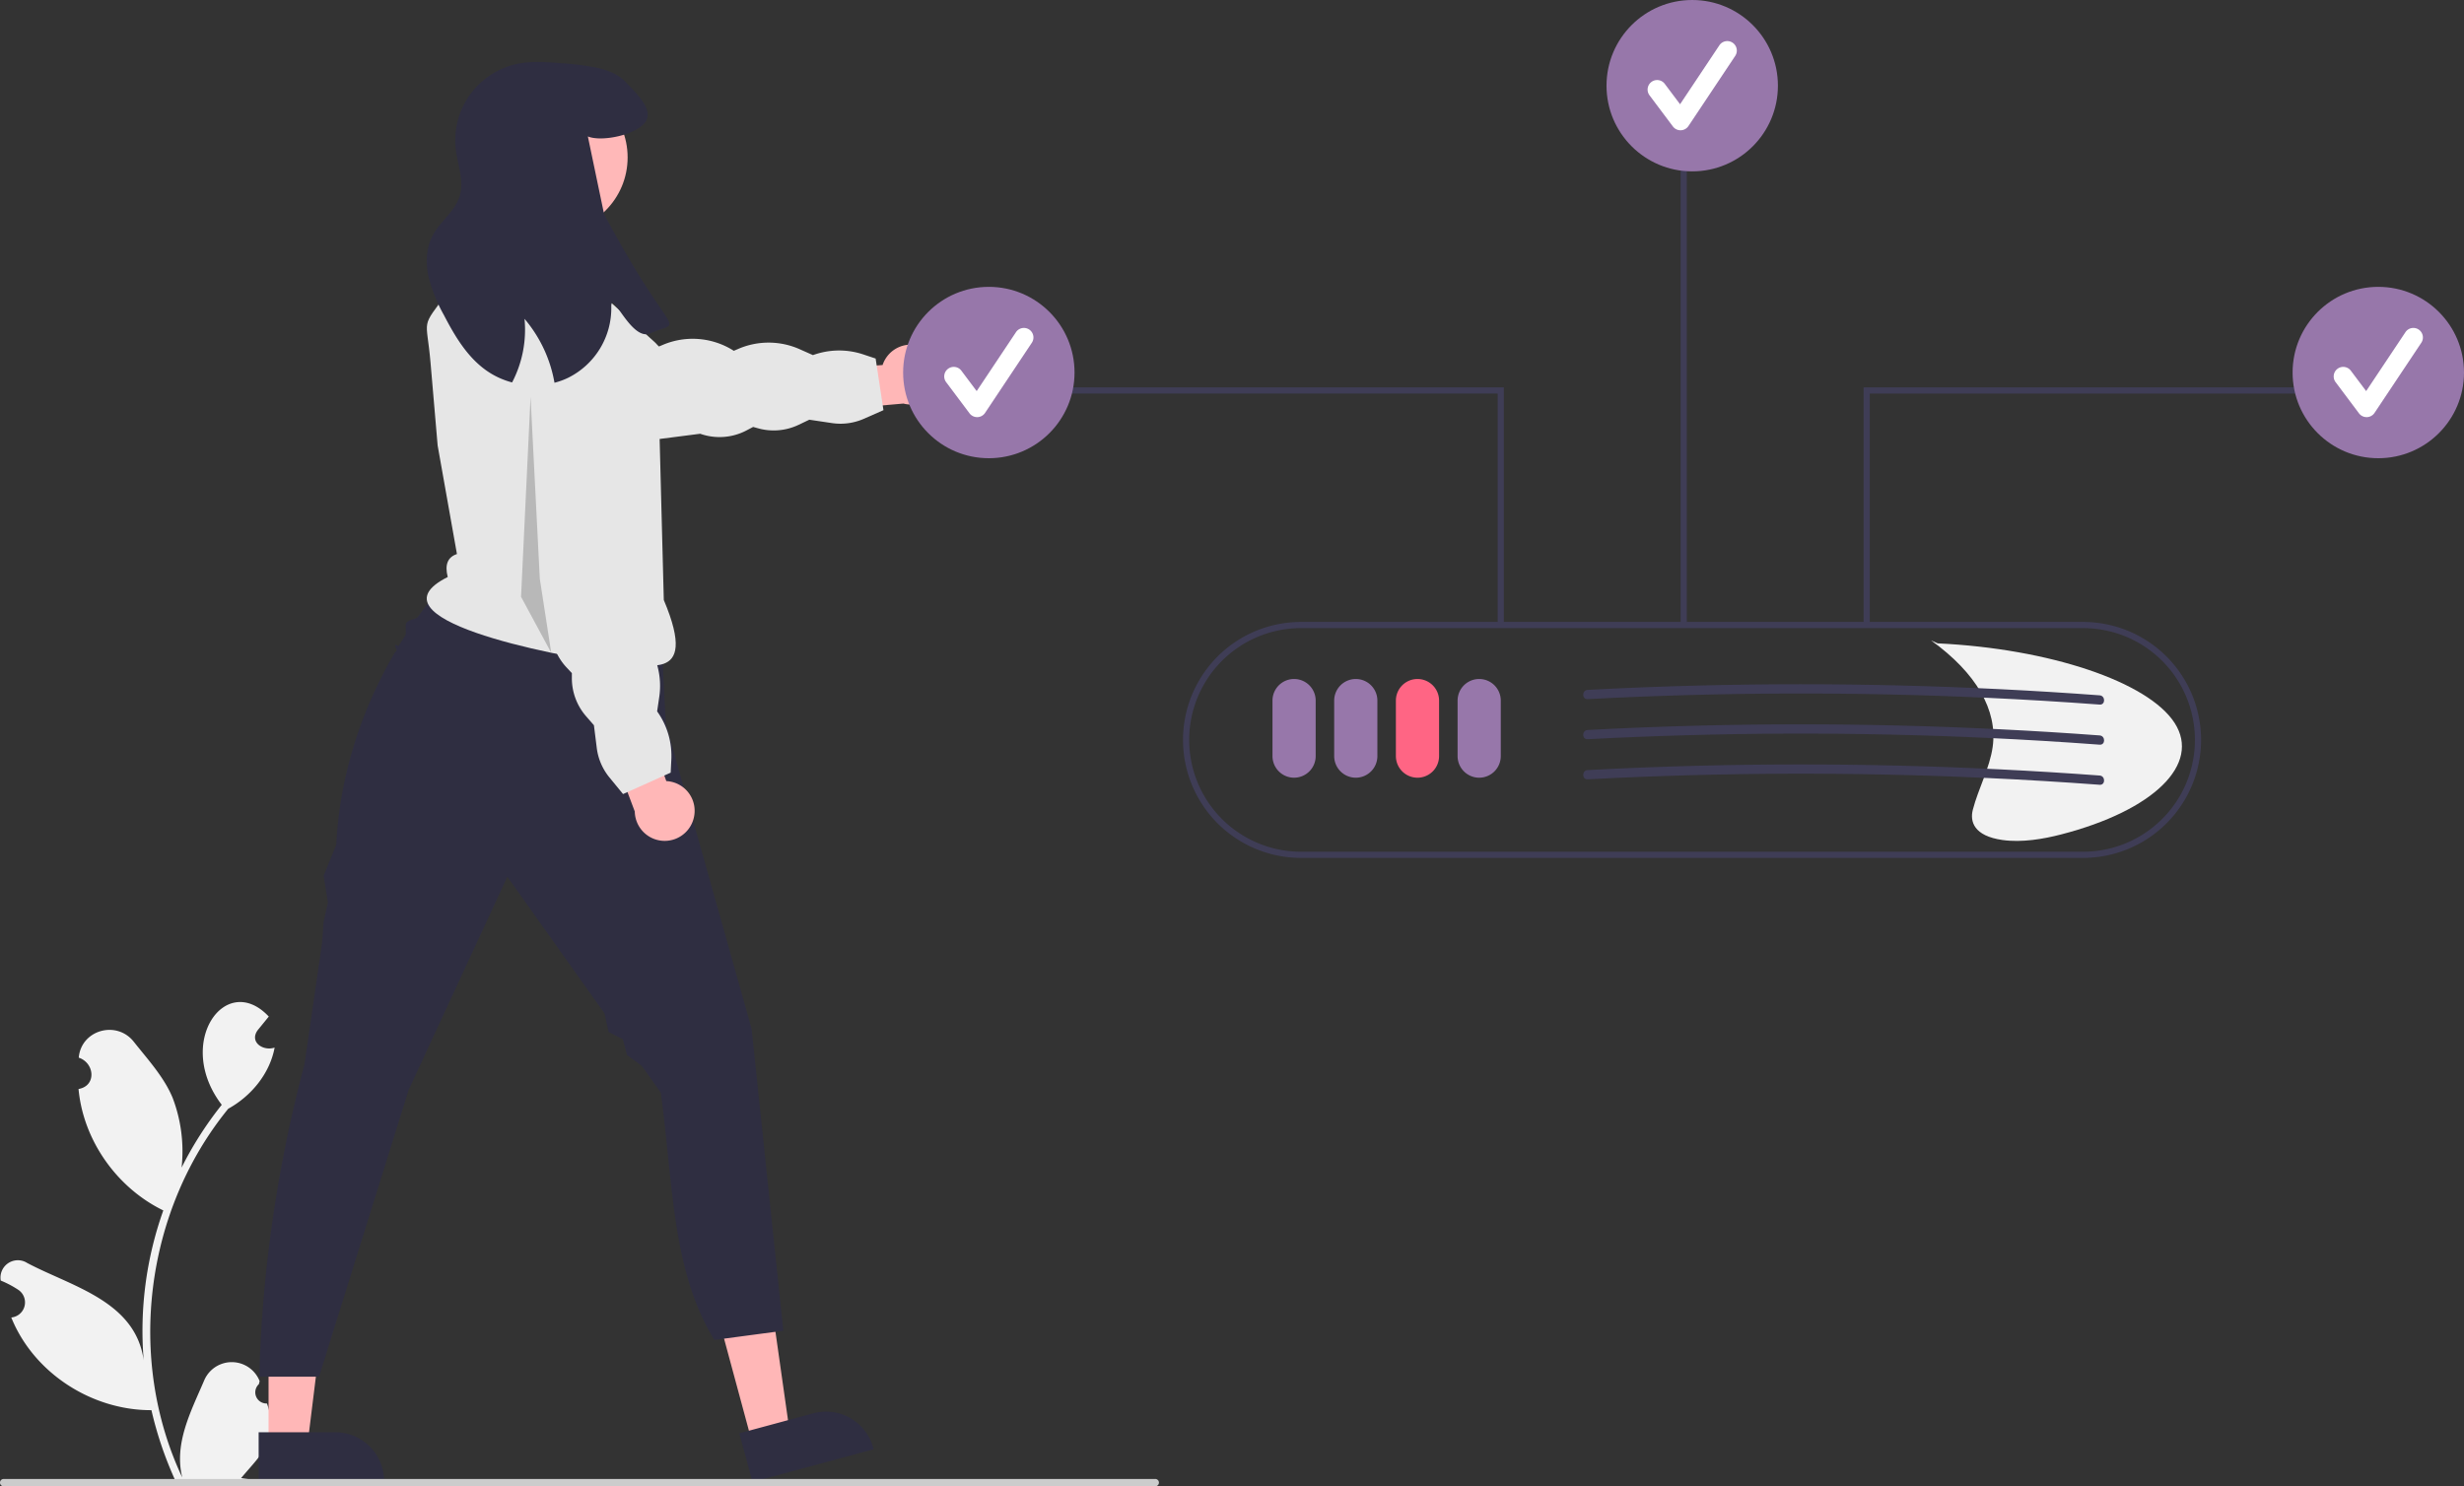 <svg xmlns="http://www.w3.org/2000/svg" width="798.704" height="481.873" data-name="Layer 1"><rect width="100%" height="100%" fill="#333333" stroke="none"/><path fill="#f2f2f2" d="M86.53 455.022a3.613 3.613 0 0 1-2.618-6.262l.247-.985a9.707 9.707 0 0 0-17.997-.17c-4.282 10.024-9.824 20.4-7.068 31.44-18.206-38.585-12.015-86.581 14.891-119.579 7.438-4.097 13.465-11.375 15.035-19.827-3.68 1.247-8.27-1.747-5.503-5.624 1.2-1.482 2.411-2.952 3.61-4.434-13.981-14.89-30.64 8.512-15.25 28.61a115.847 115.847 0 0 0-13.012 20.352 48.71 48.71 0 0 0-2.908-22.625c-2.783-6.715-8-12.37-12.595-18.175-5.586-7.073-17.083-3.81-17.834 5.166 5.155 1.695 5.825 9.141-.072 10.16 1.544 16.698 12.453 32.044 27.478 39.367a116.299 116.299 0 0 0-6.355 48.611c-2.652-19.25-23.316-23.921-37.759-31.572a5.626 5.626 0 0 0-8.58 5.698 32.495 32.495 0 0 1 5.696 3.005 4.911 4.911 0 0 1-2.282 8.966c7.28 18.018 26.102 30.117 45.434 30.049a119.562 119.562 0 0 0 8.032 23.447h28.69c.103-.319.196-.648.288-.967a32.599 32.599 0 0 1-7.939-.473c7.026-8.319 12.46-12.563 8.371-24.177z"/><path fill="#ffb7b7" d="m149.443 155.77 4.671 42.13 59.656 1.029-7.2-50.4-57.127 7.241zm94.399 312.06 12.174-3.288-6.891-48.52-17.967 4.853 12.684 46.955z"/><path fill="#2f2e41" d="m239.664 464.694 23.974-6.476a15.827 15.827 0 0 1 19.405 11.151l.135.497-39.253 10.603z"/><path fill="#ffb7b7" d="m87.055 468.468 12.61-.001 5.999-48.638-18.611.001.002 48.638z"/><path fill="#2f2e41" d="M83.838 464.35h24.834a15.827 15.827 0 0 1 15.827 15.825v.515l-40.66.001zm69.33-290.965-8.493 15.29a102.113 102.113 0 0 0-9.093 11.164c-.786 1.092-3.018.895-3.855 2.136-.6.889.206 3.178-.412 4.14q-.994 1.548-2.01 3.221c-.249.41-2.048-1.4-.747 1.245.211.43-.49.83-.735 1.252-8.61 14.841-17.547 36.166-18.822 62.062l-4.095 10.033 1.392 8.642-1.392 6.259-.49 6.753-.77 5.316-4.94 34.14a437.551 437.551 0 0 0-14.66 101.305h19.37l29.067-93.022 31.972-69.081 31.516 44.35 1.318 6 4.605 2.336 1.355 5.114 4.788 3.531 6.175 8.69c4.1 31.065 3.73 57.965 17.348 80.162l22.351-2.98-10.285-97.942-27.798-98.874-2.815-53.836z"/><path fill="#e6e6e6" d="m148.118 179.625-6.257-35.192-2.297-26.79c-1.3-15.196-3.436-10.645 5.573-22.951l22.351-14.9h17.88l8.941 14.9 18.07 16.381c11.706 11.77 2.542 23.037 1.265 24.488l1.526 58.964c12.102 28.596-7.363 19.644-14.9 20.86-22.351-2.98-81.953-14.9-55.133-28.31-1.047-4.044.024-6.468 2.98-7.45z"/><path fill="#ffb7b7" d="M299.843 112.897a9.645 9.645 0 0 0-13.749 5.449l-21.98 1.617-2.276 13.597 31.009-2.72a9.697 9.697 0 0 0 6.996-17.943z"/><path fill="#e6e6e6" d="m286.372 132.982-6.362 2.8a18.775 18.775 0 0 1-10.336 1.387l-7.332-1.095-3.461 1.653a18.775 18.775 0 0 1-13.15 1.137l-1.596-.446-2.165 1.136a18.775 18.775 0 0 1-15 1.073l-13.49 1.736-38.705-24.738a12.788 12.788 0 0 1-5.396-2.514 12.414 12.414 0 0 1 9.632-21.933l34.435 19.217 1.579-.657a24.764 24.764 0 0 1 22.354 1.694l.492.298 1.54-.658a24.764 24.764 0 0 1 19.804.146l4.303 1.915a24.764 24.764 0 0 1 16.33-.222l3.99 1.333z"/><path fill="#ffb7b7" d="M224.928 265.016a9.645 9.645 0 0 0-8.945-11.778l-7.467-20.736-13.708 1.464 10.956 29.136a9.697 9.697 0 0 0 19.164 1.914z"/><path fill="#e6e6e6" d="m201.961 257.441-4.408-5.375a18.775 18.775 0 0 1-4.114-9.583l-.918-7.356-2.522-2.89a18.775 18.775 0 0 1-4.631-12.359v-1.657l-1.676-1.78a18.775 18.775 0 0 1-5.066-14.16l-5.3-12.526-3.68-61.805-.723-12.731a12.788 12.788 0 0 1 .97-5.874 12.414 12.414 0 0 1 23.716 3.381l8.573 68.939 1.058 1.344a24.764 24.764 0 0 1 4.378 21.987l-.155.553 1.049 1.307a24.764 24.764 0 0 1 5.183 19.114l-.687 4.66a24.764 24.764 0 0 1 4.604 15.669l-.211 4.201z"/><circle cx="179.139" cy="51.034" r="24.306" fill="#ffb8b8"/><path fill="#2f2e41" d="m195.8 69.36-5.246-25.121c4.604 1.877 15.84-.581 18.656-4.68 2.816-4.097-3.085-9.416-6.482-13.037-2.444-2.593-5.975-3.86-9.447-4.604a91.01 91.01 0 0 0-11.205-1.401c-4.754-.387-9.566-.775-14.245.164a25.302 25.302 0 0 0-20.071 27.79c.61 5.05 2.727 10.176 1.266 15.049-1.49 4.947-6.258 8.165-8.716 12.71-2.146 3.993-2.37 8.821-1.446 13.261a50.02 50.02 0 0 0 5.007 12.621c3.487 6.72 7.465 13.47 13.604 17.88a25.822 25.822 0 0 0 8.523 3.994 36.81 36.81 0 0 0 4.023-20.622 43.503 43.503 0 0 1 9.715 20.726 23.116 23.116 0 0 0 4.485-1.639 25.188 25.188 0 0 0 13.932-22.753c-.208-6.735 6.358 11.043 12.547 8.404 11.503-4.905 7.53 3.511-14.9-38.741z"/><path fill="#f2f2f2" d="M704.9 234.387c-8.602-13.342-40.582-24.086-76.805-25.803l-2.118-.944c14.627 10.555 21.593 22.594 19.952 34.481-.945 6.841-4.667 13.584-6.437 20.402-.972 3.747.25 8.5 9.63 9.817 6.343.89 13.342-.35 18.925-1.789 30.11-7.764 45.454-22.822 36.852-36.164z"/><path fill="#ccc" d="M0 480.683a1.186 1.186 0 0 0 1.19 1.19h373.29a1.19 1.19 0 0 0 0-2.38H1.19a1.187 1.187 0 0 0-1.19 1.19z"/><path fill="#3f3d56" d="M675.227 278.14h-253.5a38.25 38.25 0 0 1 0-76.5h253.5a38.25 38.25 0 1 1 0 76.5zm-253.5-74.5a36.25 36.25 0 0 0 0 72.5h253.5a36.25 36.25 0 1 0 0-72.5z"/><path fill="#9777aa" d="M419.477 252.14a7.008 7.008 0 0 1-7-7v-18a7 7 0 0 1 14 0v18a7.008 7.008 0 0 1-7 7zm20 0a7.008 7.008 0 0 1-7-7v-18a7 7 0 0 1 14 0v18a7.008 7.008 0 0 1-7 7z"/><path fill="#ff6584" d="M459.477 252.14a7.008 7.008 0 0 1-7-7v-18a7 7 0 0 1 14 0v18a7.008 7.008 0 0 1-7 7z"/><path fill="#9777aa" d="M479.477 252.14a7.008 7.008 0 0 1-7-7v-18a7 7 0 0 1 14 0v18a7.008 7.008 0 0 1-7 7z"/><path fill="#3f3d56" d="M487.477 202.64h-2v-75.043H342.82v-2h144.657v77.043z"/><circle cx="320.53" cy="120.78" r="27.78" fill="#9777aa"/><path fill="#fff" d="M316.74 135.238a3.09 3.09 0 0 1-2.472-1.236l-7.578-10.105a3.09 3.09 0 1 1 4.944-3.708l4.958 6.61 12.735-19.102a3.09 3.09 0 0 1 5.142 3.429l-15.157 22.736a3.091 3.091 0 0 1-2.486 1.375l-.086.001z"/><path fill="#3f3d56" d="M606.084 202.64h-2v-77.043h144.657v2H606.084v75.043z"/><circle cx="770.924" cy="120.78" r="27.78" fill="#9777aa"/><path fill="#fff" d="M767.134 135.238a3.09 3.09 0 0 1-2.472-1.236l-7.579-10.105a3.09 3.09 0 1 1 4.945-3.708l4.958 6.61 12.735-19.102a3.09 3.09 0 0 1 5.142 3.429l-15.158 22.736a3.091 3.091 0 0 1-2.485 1.375l-.086.001z"/><path fill="#3f3d56" d="M544.781 42.893h2V202.64h-2z"/><circle cx="548.53" cy="27.78" r="27.78" fill="#9777aa"/><path fill="#fff" d="M544.74 42.238a3.09 3.09 0 0 1-2.471-1.236l-7.58-10.105a3.09 3.09 0 1 1 4.945-3.708l4.958 6.61 12.735-19.102a3.09 3.09 0 0 1 5.142 3.429l-15.157 22.736a3.091 3.091 0 0 1-2.486 1.375l-.086.001z"/><path fill="#3f3d56" d="M514.645 226.664q32.4-1.708 64.857-1.818 32.32-.104 64.618 1.39 18.254.844 36.479 2.198c1.926.143 1.917-2.858 0-3q-32.356-2.399-64.803-3.201-32.31-.793-64.633.01-18.268.456-36.518 1.421c-1.92.101-1.932 3.102 0 3zm0 13q32.4-1.708 64.857-1.818 32.32-.104 64.618 1.39 18.254.844 36.479 2.198c1.926.143 1.917-2.858 0-3q-32.356-2.399-64.803-3.201-32.31-.793-64.633.01-18.268.456-36.518 1.421c-1.92.101-1.932 3.102 0 3zm0 13q32.4-1.708 64.857-1.818 32.32-.104 64.618 1.39 18.254.844 36.479 2.198c1.926.143 1.917-2.858 0-3q-32.356-2.399-64.803-3.201-32.31-.793-64.633.01-18.268.456-36.518 1.421c-1.92.101-1.932 3.102 0 3z"/><path d="m171.977 128.64-3.079 64.85 9.788 18.15-3.709-24-3-59z" opacity=".2"/></svg>